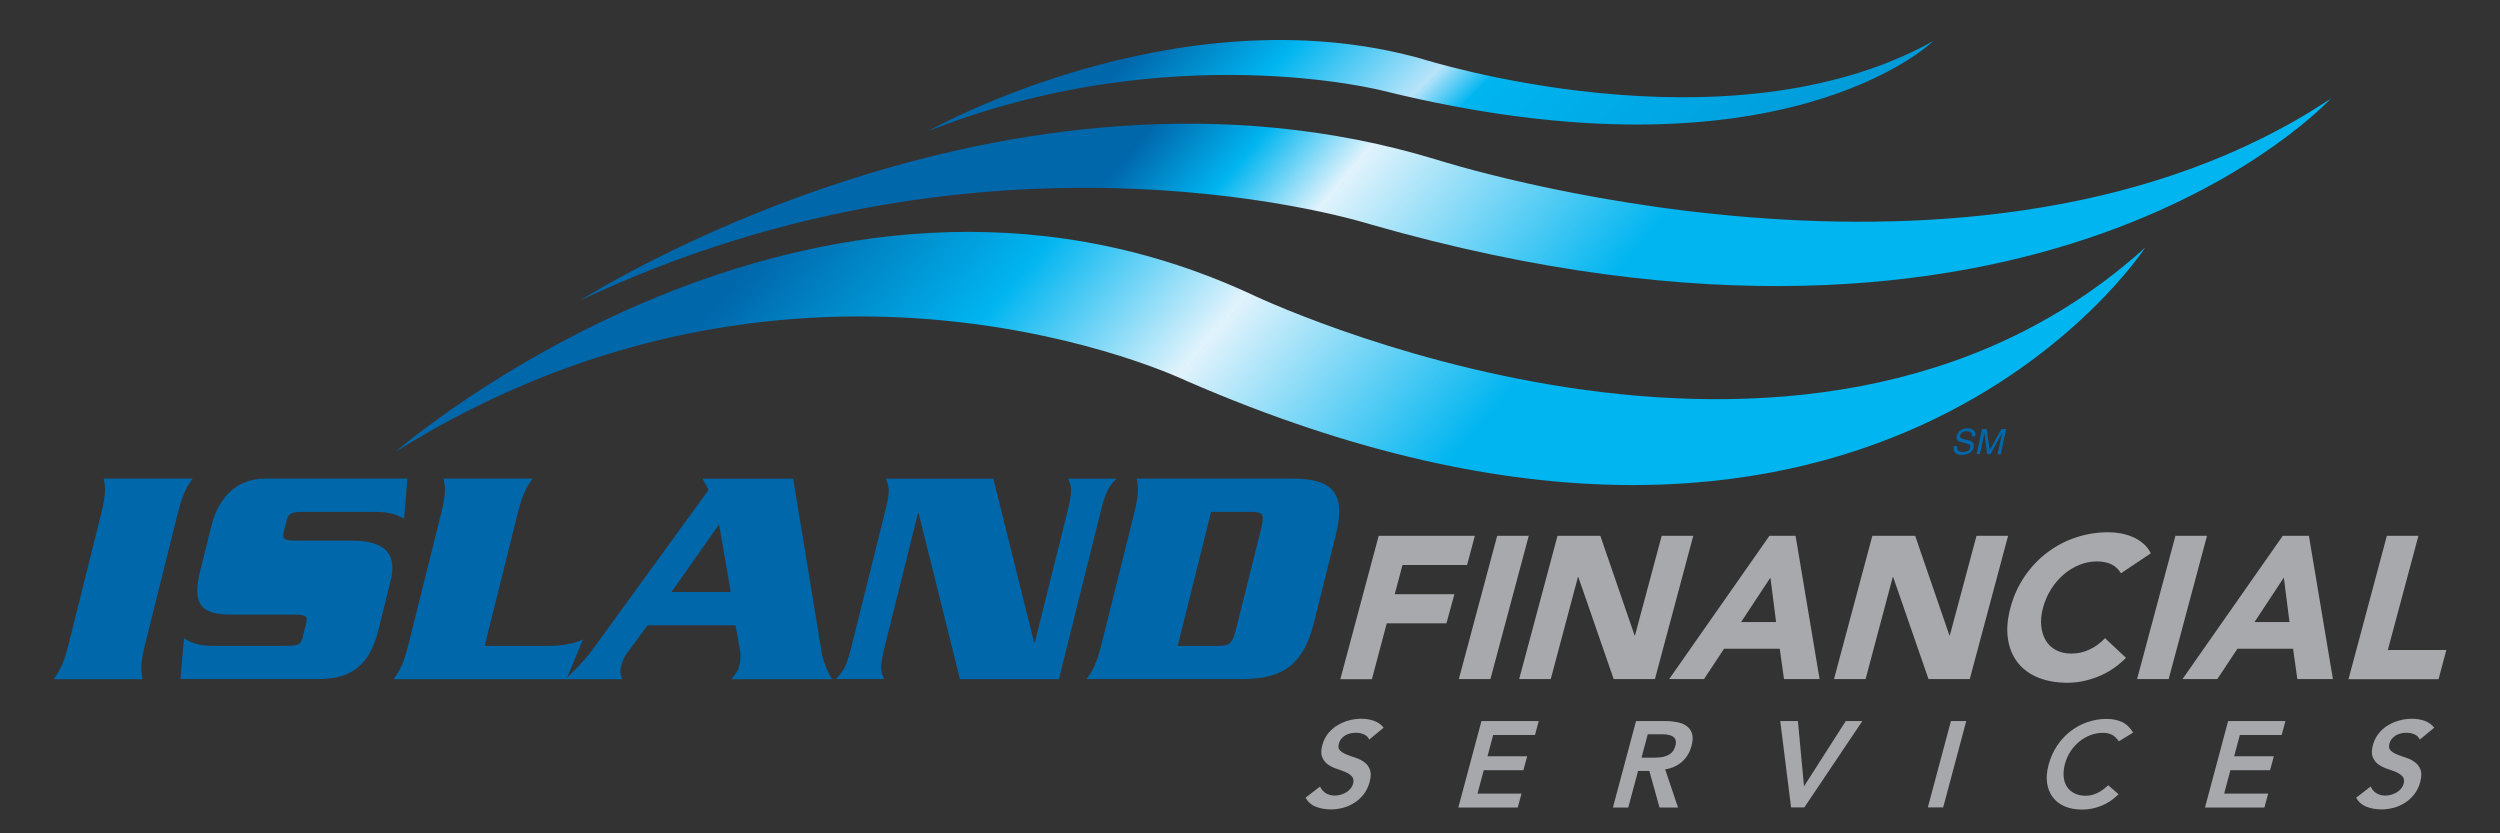 <?xml version="1.0" encoding="UTF-8" standalone="no"?>
<svg xmlns="http://www.w3.org/2000/svg" xmlns:xlink="http://www.w3.org/1999/xlink" id="Layer_1" viewBox="0 0 300 100">
    
  <rect x="0" y="0" width="300" height="100" fill="#333333" stroke="none"/>
    
  <defs>
        
    <style>
      .cls-1 {
        fill: url(#linear-gradient-2);
      }

      .cls-2 {
        fill: #0067ab;
      }

      .cls-3 {
        fill: url(#linear-gradient);
      }

      .cls-4 {
        fill: url(#New_Gradient_Swatch_1);
      }

      .cls-5 {
        fill: #a6a8ab;
      }

      .cls-6 {
        fill: #a7a9ac;
      }
    </style>
        
    <linearGradient data-name="New Gradient Swatch 1" gradientUnits="userSpaceOnUse" id="New_Gradient_Swatch_1" x1="110.87" x2="171.8" y1="7.08" y2="58.21">
            
      <stop offset="0" stop-color="#0067ab"/>
            
      <stop offset=".32" stop-color="#00b5f0"/>
            
      <stop offset=".6" stop-color="#e1f3fc"/>
            
      <stop offset="1" stop-color="#00b5f0"/>
          
    </linearGradient>
        
    <linearGradient gradientUnits="userSpaceOnUse" id="linear-gradient" x1="148.98" x2="190.44" y1="2.36" y2="37.15">
            
      <stop offset="0" stop-color="#0067ab"/>
            
      <stop offset=".2" stop-color="#00b5f0"/>
            
      <stop offset=".4" stop-color="#e1f3fc"/>
            
      <stop offset="1" stop-color="#00b5f0"/>
          
    </linearGradient>
        
    <linearGradient gradientTransform="translate(-44.74 -20.73) rotate(6.42)" gradientUnits="userSpaceOnUse" id="linear-gradient-2" x1="196.74" x2="297.74" y1="-10.72" y2="69.84">
            
      <stop offset="0" stop-color="#0067ab"/>
            
      <stop offset=".1" stop-color="#00b5f0"/>
            
      <stop offset=".21" stop-color="#b8e4fa"/>
            
      <stop offset=".25" stop-color="#00b5f0"/>
            
      <stop offset="1" stop-color="#0067ab"/>
          
    </linearGradient>
      
  </defs>
    
  <g>
        
    <path class="cls-6" d="M165.45,64.3h11.53l-.93,3.5h-7.75l-.93,3.5h7.16l-.96,3.5h-7.16l-1.78,6.7h-3.79l4.6-17.19Z"/>
        
    <path class="cls-6" d="M179.66,64.3h3.79l-4.6,17.19h-3.79l4.6-17.19Z"/>
        
    <path class="cls-6" d="M186.89,64.3h5.15l4.11,11.95h.05l3.2-11.95h3.79l-4.6,17.19h-4.95l-4.24-12.24h-.05l-3.26,12.24h-3.79l4.6-17.19Z"/>
        
    <path class="cls-6" d="M212.34,64.3h3.13l2.88,17.19h-4.27l-.51-3.64h-6.68l-2.41,3.64h-4.18l12.03-17.19ZM212.45,69.31l-3.52,5.34h4.2l-.68-5.34Z"/>
        
    <path class="cls-6" d="M224.67,64.3h5.15l4.11,11.95h.05l3.2-11.95h3.79l-4.6,17.19h-4.95l-4.24-12.24h-.05l-3.26,12.24h-3.79l4.6-17.19Z"/>
        
    <path class="cls-6" d="M254.5,68.77c-.27-.45-.64-.8-1.11-1.04-.47-.24-1.06-.36-1.77-.36s-1.41.14-2.09.41c-.68.28-1.31.66-1.88,1.15-.57.49-1.08,1.08-1.51,1.76-.43.68-.76,1.42-.97,2.21-.22.81-.29,1.55-.22,2.22.07.67.25,1.25.55,1.75.3.49.71.88,1.24,1.15.52.27,1.12.41,1.81.41.78,0,1.51-.16,2.2-.49.69-.32,1.31-.78,1.85-1.36l2.52,2.36c-1.01,1.02-2.13,1.77-3.37,2.26s-2.46.73-3.64.73c-1.34,0-2.53-.21-3.55-.63-1.02-.42-1.84-1.02-2.45-1.81s-1-1.74-1.16-2.85c-.17-1.12-.06-2.36.31-3.74.37-1.38.94-2.62,1.7-3.74.77-1.12,1.66-2.07,2.7-2.85,1.03-.78,2.17-1.39,3.43-1.81,1.25-.42,2.55-.63,3.89-.63.49,0,.98.04,1.48.13s.98.23,1.44.43c.46.19.89.45,1.27.78.39.32.7.72.93,1.19l-3.56,2.38Z"/>
        
    <path class="cls-6" d="M261.05,64.3h3.79l-4.6,17.19h-3.79l4.6-17.19Z"/>
        
    <path class="cls-6" d="M273.94,64.3h3.13l2.88,17.19h-4.27l-.51-3.64h-6.68l-2.41,3.64h-4.18l12.03-17.19ZM274.06,69.31l-3.52,5.34h4.2l-.68-5.34Z"/>
        
    <path class="cls-6" d="M286.42,64.3h3.79l-3.67,13.7h7.02l-.93,3.5h-10.81l4.6-17.19Z"/>
      
  </g>
    
  <g>
        
    <path class="cls-5" d="M164.31,88.75c-.13-.28-.34-.49-.62-.62-.29-.13-.61-.2-.97-.2-.21,0-.43.02-.65.07-.22.05-.42.13-.61.23-.19.11-.36.25-.5.42-.14.17-.24.37-.3.61-.09.35-.05.62.15.8.19.19.45.35.78.48.33.14.69.27,1.08.39.39.13.74.3,1.04.53.31.22.53.52.68.89.14.37.13.86-.03,1.48-.15.56-.38,1.04-.7,1.46-.32.41-.68.76-1.11,1.03-.42.27-.88.48-1.37.61-.5.14-1,.2-1.5.2-.64,0-1.23-.11-1.77-.32-.54-.21-.96-.58-1.25-1.08l1.75-1.35c.14.34.37.61.68.8.31.19.67.29,1.08.29.21,0,.44-.03.66-.09.23-.06.44-.15.65-.26.21-.12.39-.27.55-.45.16-.18.27-.39.34-.62.1-.38.05-.67-.14-.88s-.45-.38-.77-.52c-.33-.14-.69-.27-1.08-.4-.39-.13-.73-.3-1.04-.52-.3-.22-.53-.51-.68-.88-.15-.37-.14-.86.03-1.47.15-.54.38-1,.7-1.39s.7-.72,1.13-.97c.43-.26.89-.45,1.38-.58.49-.13.98-.19,1.46-.19.55,0,1.06.08,1.53.25.47.17.85.44,1.15.82l-1.72,1.42Z"/>
        
    <path class="cls-5" d="M177.79,86.53h6.86l-.45,1.67h-5.02l-.68,2.55h4.76l-.45,1.67h-4.76l-.75,2.81h5.28l-.45,1.67h-7.13l2.77-10.36Z"/>
        
    <path class="cls-5" d="M196.31,86.53h3.6c.5,0,.97.05,1.41.14.44.09.81.25,1.11.48.3.22.51.53.62.91.11.38.09.86-.07,1.45-.1.37-.24.72-.43,1.04-.19.32-.43.61-.7.85-.27.24-.58.44-.92.6-.34.16-.71.26-1.11.32l1.54,4.58h-2.22l-1.22-4.39h-1.35l-1.18,4.39h-1.84l2.77-10.36ZM198.41,90.92c.26,0,.53-.01.8-.04.27-.02.53-.08.77-.18.24-.09.46-.23.65-.42.19-.19.33-.46.42-.8.08-.3.08-.55,0-.73-.08-.19-.21-.32-.39-.42-.18-.09-.39-.15-.63-.18-.24-.03-.48-.04-.71-.04h-1.59l-.75,2.81h1.43Z"/>
        
    <path class="cls-5" d="M213.63,86.53h2.12l.73,7.83,5.01-7.83h1.99l-6.96,10.36h-1.59l-1.3-10.36Z"/>
        
    <path class="cls-5" d="M234.11,86.53h1.84l-2.77,10.36h-1.84l2.77-10.36Z"/>
        
    <path class="cls-5" d="M254.26,88.96c-.28-.41-.58-.68-.89-.82-.31-.14-.65-.2-1.01-.2-.54,0-1.05.1-1.54.29-.49.19-.93.45-1.34.79-.4.34-.75.73-1.04,1.18-.29.45-.5.93-.64,1.45-.15.56-.2,1.07-.16,1.54.04.47.17.87.39,1.21.22.34.52.61.91.8.38.2.85.29,1.38.29.42,0,.85-.1,1.3-.3.44-.2.9-.52,1.37-.96l1.24,1.08c-.65.64-1.35,1.11-2.1,1.4-.75.29-1.51.44-2.27.44-.8,0-1.5-.13-2.1-.39-.6-.26-1.08-.62-1.43-1.1-.35-.47-.58-1.04-.68-1.7-.1-.66-.03-1.4.19-2.21.22-.83.56-1.58,1.01-2.26.45-.68.99-1.26,1.6-1.73.61-.48,1.29-.85,2.03-1.1.74-.26,1.51-.39,2.31-.39.7,0,1.32.12,1.85.37.53.25.97.67,1.34,1.27l-1.72,1.05Z"/>
        
    <path class="cls-5" d="M267.39,86.53h6.86l-.45,1.67h-5.02l-.68,2.55h4.76l-.45,1.67h-4.76l-.75,2.81h5.28l-.45,1.67h-7.13l2.77-10.36Z"/>
        
    <path class="cls-5" d="M290.38,88.75c-.13-.28-.34-.49-.62-.62-.29-.13-.61-.2-.97-.2-.21,0-.43.02-.65.07-.22.05-.42.13-.61.23-.19.11-.36.25-.5.42-.14.17-.24.37-.3.61-.09.35-.05.62.15.8.19.19.45.35.78.48.33.14.69.27,1.08.39.39.13.74.3,1.04.53.31.22.53.52.68.89.14.37.13.86-.03,1.48-.15.56-.38,1.04-.7,1.46-.32.41-.68.76-1.11,1.03-.42.27-.88.48-1.37.61-.5.14-1,.2-1.5.2-.64,0-1.23-.11-1.77-.32-.54-.21-.96-.58-1.25-1.08l1.75-1.35c.14.34.37.61.68.8.31.19.67.29,1.08.29.21,0,.44-.03.66-.09.23-.06.44-.15.65-.26.21-.12.39-.27.55-.45.16-.18.27-.39.34-.62.1-.38.05-.67-.14-.88s-.45-.38-.77-.52c-.33-.14-.69-.27-1.08-.4-.39-.13-.73-.3-1.04-.52-.3-.22-.53-.51-.68-.88-.15-.37-.14-.86.03-1.47.15-.54.38-1,.7-1.39s.7-.72,1.13-.97c.43-.26.89-.45,1.38-.58.49-.13.98-.19,1.46-.19.55,0,1.06.08,1.53.25.47.17.85.44,1.15.82l-1.72,1.42Z"/>
      
  </g>
    
  <g>
        
    <path class="cls-2" d="M6.44,81.5c.69-.94,1.21-1.84,1.78-4.14l3.94-15.79c.57-2.29.5-3.2.28-4.14h10.68c-.69.94-1.21,1.84-1.78,4.14l-3.94,15.79c-.57,2.29-.5,3.2-.28,4.14H6.44Z"/>
        
    <path class="cls-2" d="M48.47,62.21c-1.01-.49-1.76-.79-3.52-.79h-8.53c-1.43,0-1.81.19-2.03,1.05l-.34,1.35c-.22.9.08,1.05,1.51,1.05h6.5c3.91,0,5.68,1.35,4.81,4.85l-1.46,5.87c-.95,3.8-2.82,5.9-7.22,5.9h-16.54l.43-4.89c.79.45,1.58.9,3.39.9h8.87c1.43,0,1.77-.15,1.99-1.05l.41-1.65c.21-.87-.04-1.05-1.47-1.05h-7.48c-3.65,0-4.78-1.2-3.77-5.23l1.34-5.38c.94-3.76,3.27-5.71,6.5-5.71h17.03l-.4,4.77Z"/>
        
    <path class="cls-2" d="M65.82,77.51c1.05,0,2.97-.15,4.14-.79l-1.98,4.78h-20.75c.69-.94,1.21-1.84,1.78-4.14l3.94-15.79c.57-2.29.5-3.2.28-4.14h10.68c-.68.94-1.21,1.84-1.78,4.14l-3.97,15.94h7.67Z"/>
        
    <path class="cls-2" d="M77.71,75.03l-2.44,3.31c-.34.45-.57.94-.69,1.43-.21.83-.19.9.09,1.73h-6.8c1.89-1.84,2.51-2.52,3.83-4.36l13.33-18.35-.72-1.35h10.87l3.4,20.75c.22,1.24.68,2.41,1.28,3.31h-12.07c.68-.9.79-1.05.92-1.58.14-.57.21-1.28.11-1.8l-.55-3.08h-10.56ZM87.69,71.04l-1.4-8.12-5.71,8.12h7.1Z"/>
        
    <path class="cls-2" d="M110.24,61.57h-.08l-3.89,15.6c-.67,2.71-.68,3.2-.18,4.32h-5.79c1.07-1.13,1.31-1.62,1.98-4.32l3.84-15.41c.68-2.71.68-3.2.18-4.32h12.9l4.88,19.62h.11l3.81-15.3c.68-2.71.68-3.2.18-4.32h5.79c-1.07,1.13-1.31,1.62-1.98,4.32l-4.92,19.74h-11.88l-4.96-19.93Z"/>
        
    <path class="cls-2" d="M136.11,61.57c.57-2.29.5-3.2.28-4.14h18.68c5.11,0,6.43,1.95,5.21,6.84l-2.59,10.38c-1.22,4.89-3.51,6.84-8.62,6.84h-18.68c.68-.94,1.21-1.84,1.78-4.14l3.94-15.79ZM141.31,77.51h4.78c1.5,0,1.81-.34,2.22-1.95l3.04-12.18c.4-1.62.26-1.96-1.24-1.96h-4.78l-4.01,16.09Z"/>
      
  </g>
    
  <g>
        
    <g>
            
      <path class="cls-2" d="M234.86,53.53c-.03.17-.02.31.03.42.09.2.31.3.65.3.15,0,.3-.02.43-.07.26-.09.42-.24.46-.46.04-.16,0-.28-.08-.35-.09-.07-.24-.13-.45-.18l-.39-.09c-.25-.06-.43-.13-.53-.2-.16-.13-.22-.31-.17-.57.06-.27.2-.49.42-.67.23-.17.51-.26.85-.26.32,0,.57.08.76.23.19.15.25.4.18.73h-.38c.01-.16,0-.29-.05-.37-.09-.16-.29-.24-.59-.24-.24,0-.43.05-.55.15-.13.1-.2.22-.23.35-.03.15,0,.26.12.33.07.04.24.1.51.16l.4.1c.19.05.34.11.43.19.16.14.22.35.16.62-.07.33-.24.57-.52.72-.27.14-.57.22-.89.22-.38,0-.65-.1-.82-.29-.17-.19-.22-.45-.15-.78h.39Z"/>
            
      <path class="cls-2" d="M237.83,51.48h.59l.33,2.56,1.41-2.56h.58l-.64,3.02h-.39l.38-1.78c.01-.06.03-.16.07-.31.03-.14.07-.3.1-.46l-1.4,2.55h-.4l-.33-2.55-.02.09c-.02.07-.04.19-.07.34-.03.15-.05.26-.07.33l-.38,1.78h-.39l.64-3.02Z"/>
          
    </g>
        
    <g>
            
      <path class="cls-4" d="M47.46,54.22s49.69-43.28,102.49-19c0,0,66.07,31.92,107.48-5.52,0,0-33.36,51.56-115.07,16,0,0-45.87-22.13-94.9,8.51Z"/>
            
      <path class="cls-3" d="M69.68,36.03S120.54,3.35,172.4,19.16c0,0,64.84,20.9,107.28-7.32,0,0-34.86,38.12-115.17,15.1,0,0-45.02-14.48-94.84,9.09Z"/>
            
      <path class="cls-1" d="M111.33,15.75s29.88-16.9,59.23-8.71c0,0,36.57,11.71,61.43-2.11,0,0-18.19,17.8-66.11,5.94,0,0-25.56-6.58-54.55,4.88Z"/>
          
    </g>
      
  </g>
  
</svg>
